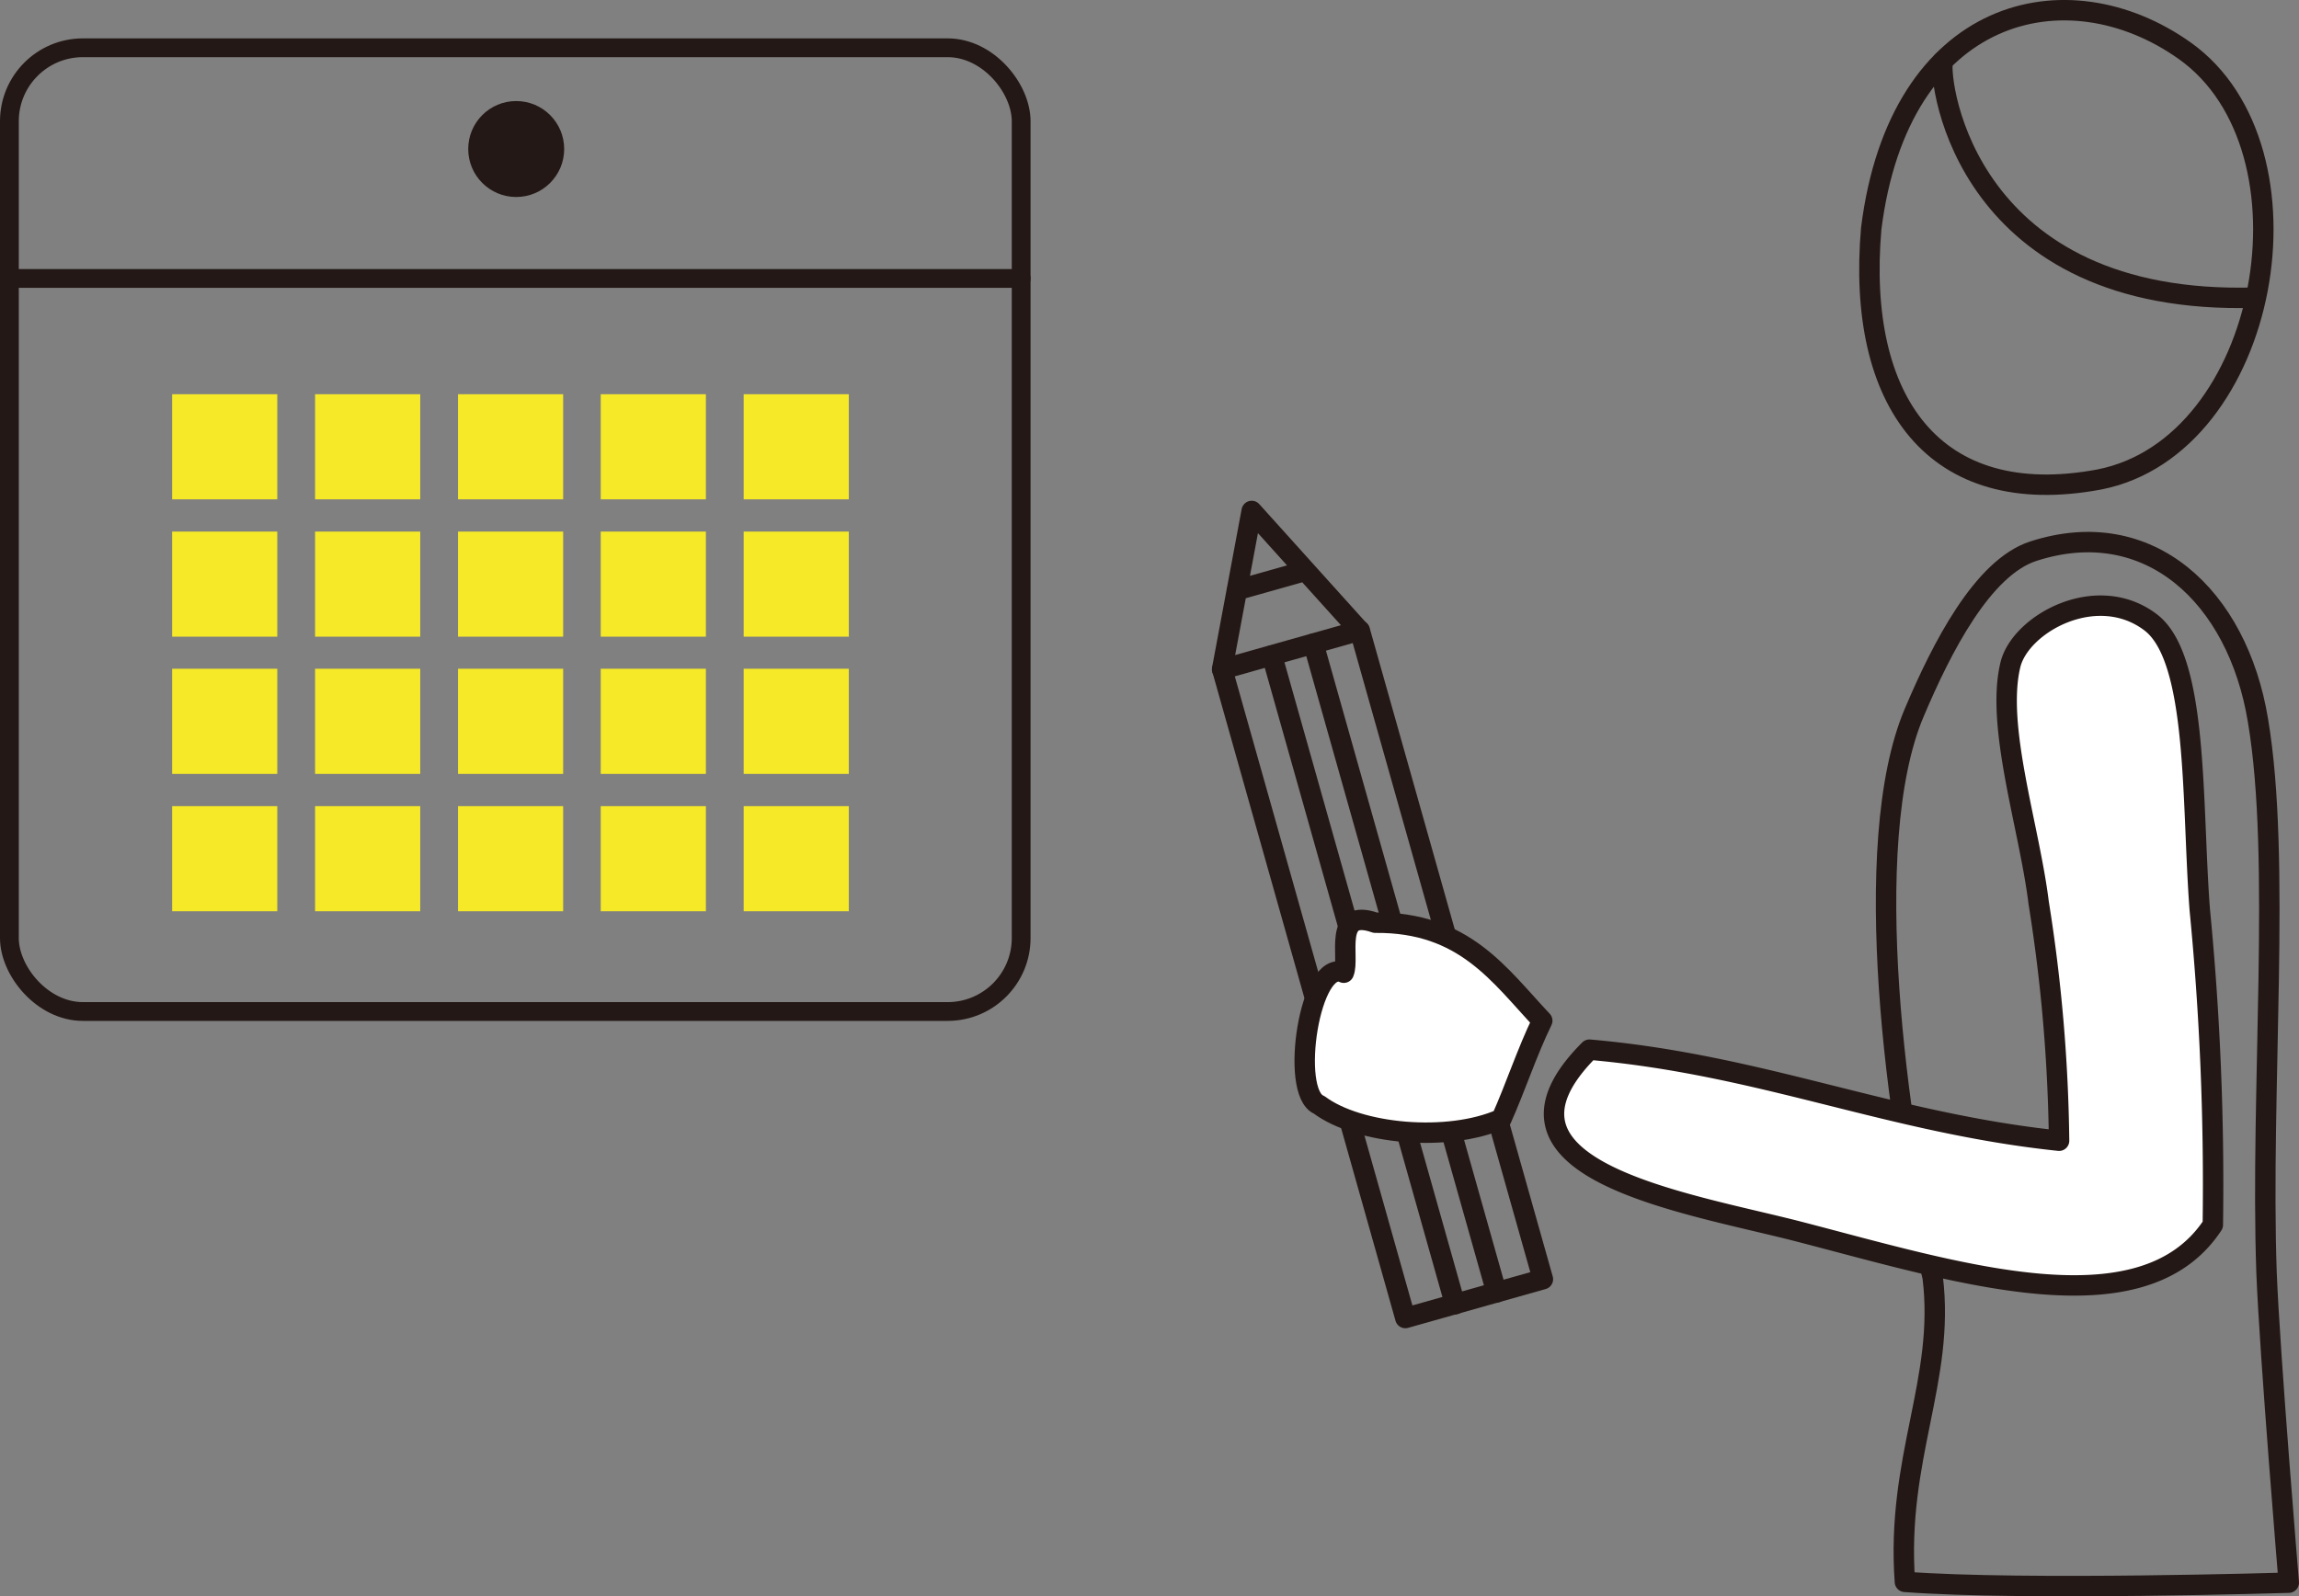 <svg id="レイヤー_1" data-name="レイヤー 1" xmlns="http://www.w3.org/2000/svg" viewBox="0 0 112.59 78.2"><rect x="0" y="0" width="112.59" height="78.2" fill="#808080" stroke="none"/><defs><style>.cls-1,.cls-4{fill:none;stroke:#231815;stroke-linecap:round;stroke-linejoin:round}.cls-2{fill:#fff}.cls-4{stroke-width:.92px}</style></defs><path class="cls-1" transform="rotate(-15.76 67.692 47.733)" d="M64.21 31.22h7v33.02h-7z"/><path class="cls-1" d="M64.32 31.53l8.97 31.78m-11-31.2l8.97 31.78m-11.41-31.1l1.45-7.76 5.28 5.86m-6.01-1.98l3.37-.95m27.7-16.76C93 .33 101.22-1.62 107 2.49c6.74 4.8 4.16 19.37-4.2 21C94.7 25 90.91 19.65 91.64 11.2z"/><path class="cls-2" d="M75.53 50c-.75 1.54-1.31 3.27-2 4.81-2.61 1.16-7 .76-8.93-.69-1.46-.58-.45-7.25 1.21-6.47.31-.74-.55-3.19 1.54-2.45 4.43-.07 6.14 2.56 8.23 4.8"/><path class="cls-1" d="M75.53 50c-.75 1.54-1.31 3.27-2 4.81-2.61 1.16-7 .76-8.93-.69-1.46-.58-.45-7.25 1.21-6.47.31-.74-.55-3.19 1.54-2.45 4.38-.04 6.09 2.59 8.18 4.8z"/><path d="M95 76.19c-.6 0-1.18-.11-1.75-.2l1.24 1.5c.19-.42.37-.82.55-1.2a1 1 0 0 0-.04-.1z" fill="none"/><path class="cls-1" d="M112.09 77.53s-.93-11.13-1.09-15.19c-.31-8.91.73-20.26-.42-27.05-1-6.09-5.35-10.12-11-8.29-2.48.8-4.49 4.73-5.83 7.9-2.75 6.46-.84 20.39.9 27.67.62 5.05-1.8 8.84-1.36 14.92 5.82.44 18.8.04 18.8.04z"/><path class="cls-2" d="M108.37 60c-3.45 5.25-12.53 2.34-20.24.34-5.52-1.43-16.21-3-10.29-8.92 8.42.73 14.7 3.59 23 4.46a79.16 79.16 0 0 0-1-11.66c-.46-3.73-2.12-8.65-1.38-11.67.5-2 4.23-4.07 6.87-2.06 2.34 1.79 2 8.83 2.4 14.07a138.78 138.78 0 0 1 .64 15.44"/><path class="cls-1" d="M108.37 60c-3.45 5.25-12.53 2.34-20.24.34-5.52-1.43-16.21-3-10.29-8.92 8.42.73 14.7 3.59 23 4.46a79.16 79.16 0 0 0-1-11.66c-.46-3.73-2.12-8.65-1.38-11.67.5-2 4.23-4.07 6.87-2.06 2.34 1.79 2 8.83 2.4 14.07a138.78 138.78 0 0 1 .64 15.44z"/><rect class="cls-4" x=".46" y="2.34" width="49.55" height="47.21" rx="3.6" ry="3.6"/><circle cx="25.28" cy="7.3" r="2.35" fill="#231815"/><path d="M8.43 19.31h5.15v5.15H8.43zm7 0h5.15v5.15h-5.15zm7 0h5.15v5.15h-5.15zm6.99 0h5.15v5.15h-5.15zm7 0h5.15v5.15h-5.15zM8.43 26.04h5.15v5.15H8.43zm7 0h5.15v5.15h-5.15zm7 0h5.15v5.15h-5.15zm6.99 0h5.15v5.15h-5.15zm7 0h5.15v5.15h-5.15zM8.43 32.76h5.15v5.15H8.43zm7 0h5.15v5.15h-5.15zm7 0h5.15v5.15h-5.15zm6.99 0h5.15v5.15h-5.15zm7 0h5.15v5.15h-5.15zM8.43 39.49h5.15v5.15H8.43zm7 0h5.15v5.15h-5.15zm7 0h5.15v5.15h-5.15zm6.99 0h5.15v5.15h-5.15zm7 0h5.15v5.15h-5.15z" fill="#f5e928"/><path class="cls-4" d="M.46 13.64h49.55"/><path class="cls-1" d="M95.14 3c-.21 1.12 1.19 12 15.3 11.58"/></svg>